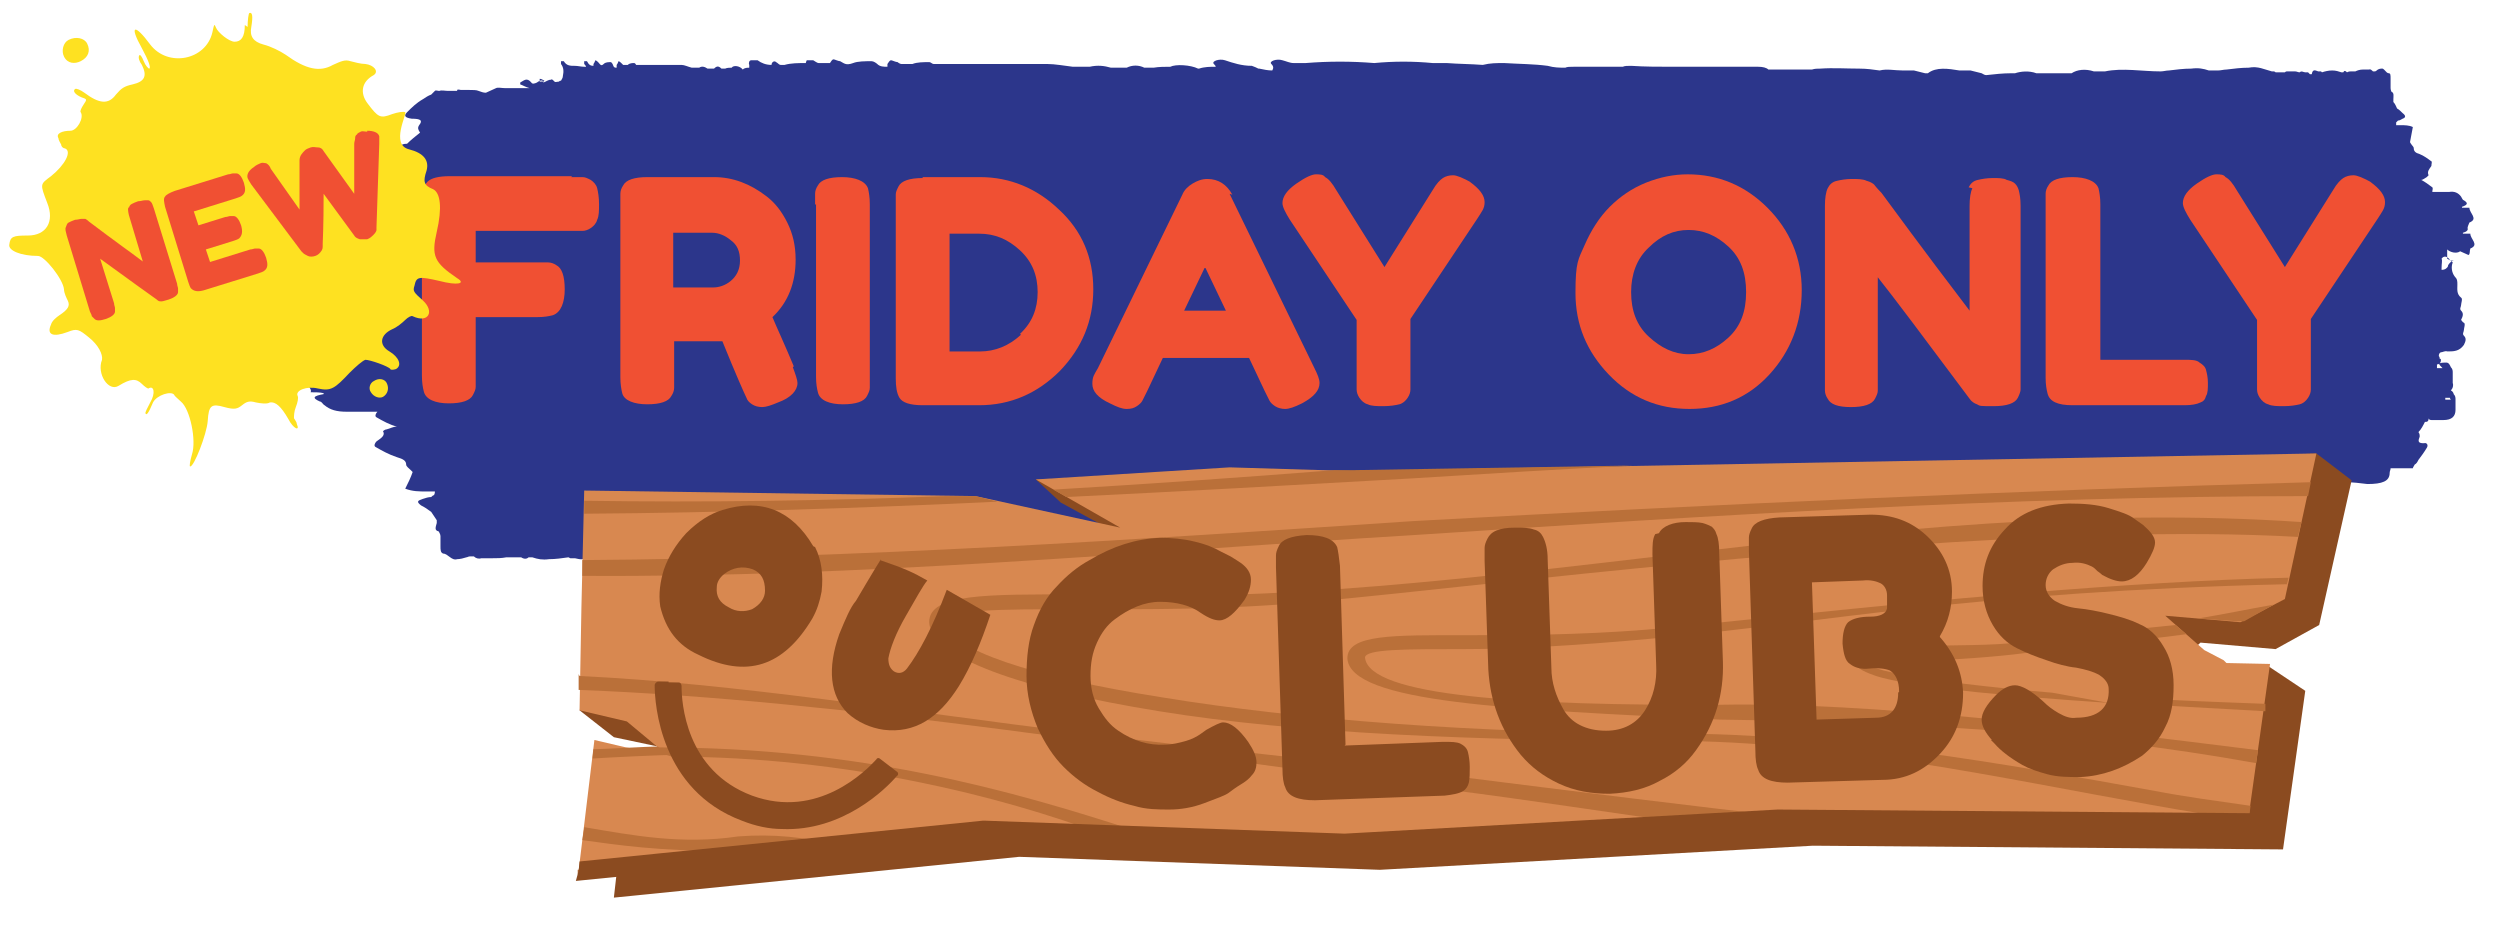 <?xml version="1.0" encoding="UTF-8"?>
<svg xmlns="http://www.w3.org/2000/svg" width="269.6" height="101.4" version="1.1" viewBox="0 0 269.6 101.4">
  <defs>
    <style>
      .cls-1 {
        isolation: isolate;
      }

      .cls-2 {
        fill: #d88850;
      }

      .cls-2, .cls-3 {
        fill-rule: evenodd;
      }

      .cls-4, .cls-3 {
        fill: #8b4b20;
      }

      .cls-5 {
        fill: #ba7039;
      }

      .cls-6 {
        fill: #f05033;
      }

      .cls-7 {
        fill: #fee121;
      }

      .cls-8 {
        fill: #2c368b;
      }
    </style>
  </defs>
  <!-- Generator: Adobe Illustrator 28.6.0, SVG Export Plug-In . SVG Version: 1.2.0 Build 709)  -->
  <g>
    <g id="a">
      <path class="cls-8" d="M266.2,27.5c.2-.1.1-.4.2-.7,1-.4,0-1,0-1.6-.3,0-.5,0-.8,0,0,0,0,0,0-.1.4-.1.6-.3.5-.5,0-.1.1-.4.2-.6,1-.4,0-1,0-1.6-.3,0-.5,0-.8,0,0,0,0,0,0-.1.6-.2.7-.4.2-.7-.1,0-.2-.2-.3-.4-.3-.4-.7-.6-1.3-.5-.4,0-.7,0-1.1,0-.2,0-.5,0-.7,0,0-.2.1-.4,0-.5-.4-.3-.8-.6-1.2-.8.2,0,.4-.2.6-.3,0,0,.2-.2.2-.2-.2-.4.1-.7.3-1,0-.2.1-.5,0-.5-.4-.3-.8-.6-1.3-.8-.4-.1-.6-.3-.6-.6,0-.2-.2-.3-.3-.5,0,0-.1-.1-.1-.2.1-.5.2-1.1.3-1.6-.4-.2-.9-.2-1.3-.2,0,0-.1,0-.2,0,0,0-.2,0-.3,0,0-.1,0-.2,0-.3,0,0,0,0,0,0,0,0,.1-.1.2-.2.2,0,.3-.1.5-.2.3-.1.4-.3,0-.6-.2-.2-.4-.4-.6-.5-.1-.2-.2-.5-.4-.7,0,0,0-.2,0-.3,0-.3.1-.7-.2-.8,0,0-.1-.2-.1-.4,0-.3,0-.6,0-1,0-.4,0-.6-.2-.6-.3,0-.5-.6-.8-.5-.2,0-.4.1-.5.2,0,0-.1.1-.2.1,0,0-.2,0-.2,0-.1-.1-.3-.3-.4-.2,0,0,0,0-.1,0-.2,0-.4,0-.6,0-.3,0-.6.1-.8.2,0,0-.2,0-.3,0,0,0-.1,0-.2,0-.1,0-.2,0-.4.1h0c-.2-.2-.3-.2-.4,0h-.2c-.3-.1-.6-.2-1-.2-.4,0-.8.1-1.1.2,0,0,0,0-.1-.1,0,0-.2,0-.3,0-.3-.1-.6-.3-.7.3h-.2c0,0-.1-.1-.2-.2,0,0-.2,0-.3,0-.2,0-.4-.2-.6,0-.2,0-.3-.1-.5-.1-.3,0-.6,0-.9,0,0,0-.1,0-.2.1h0c-.1,0-.3,0-.4,0-.2,0-.4,0-.6,0,0,0-.1-.1-.2-.1s-.2,0-.2,0c-.8-.2-1.5-.6-2.5-.4-.8,0-1.6.1-2.4.2-.3,0-.6.1-.9.1-.4,0-.7,0-1,0-.6-.2-1.1-.3-1.9-.2-.8,0-1.6.1-2.4.2-.3,0-.6.1-.9.1-2,0-4.1-.4-6,0h-.1c-.4,0-.8,0-1.1,0-.9-.3-1.8-.2-2.4.2-.2,0-.5,0-.7,0-.6,0-1.3,0-2,0-.4,0-.8,0-1.1,0-.8-.3-1.7-.2-2.3,0h-.4c-.9,0-1.8.1-2.7.2-.2,0-.3-.1-.5-.2-.4-.1-.8-.2-1.2-.3-.4,0-.8,0-1.2,0-1.2-.2-2.5-.4-3.4.3,0,0-.1,0-.2,0,0,0,0,0-.1,0-.4-.1-.8-.2-1.2-.3-.4,0-.8,0-1.2,0-.9,0-1.7-.2-2.5,0-.7-.1-1.4-.2-2.2-.2-1.4,0-2.8-.1-4.2,0-.3,0-.6,0-.9.1-.4,0-.8,0-1.2,0-1.2,0-2.3,0-3.5,0-.2-.2-.6-.3-1.1-.3-1.9,0-3.8,0-5.6,0-.2,0-.4,0-.6,0-1,0-2,0-3,0-1.5,0-3,0-4.5-.1-.4,0-.7,0-.9.1-.8,0-1.5,0-2.3,0-.2,0-.4,0-.7,0-.2,0-.4,0-.6,0-.1,0-.3,0-.4,0-.4,0-.9,0-1.3,0-.4,0-.7,0-.9.1-.6,0-1.2,0-1.9-.2-1.5-.2-3.1-.2-4.7-.3-.8,0-1.5,0-2.3.2-1.3-.1-2.6-.1-3.9-.2-.5,0-1,0-1.5,0-2.1-.2-4.2-.2-6.3,0-2.5-.2-4.9-.2-7.4,0-.3,0-.7,0-1.1,0h-.2c-.4,0-.8-.2-1.2-.3-.6-.2-1.5.1-1.2.4.3.3.2.5.1.7-.5,0-.9-.1-1.4-.2h0s0,0-.1,0c-.2-.1-.4-.2-.7-.3-1.1,0-2-.3-2.9-.6-.6-.2-1.5.1-1.2.4.1.1.2.2.2.3-.6,0-1.2,0-1.8.2,0,0,0,0-.1,0-.8-.4-2.4-.5-3-.2,0,0,0,0,0,0-.6,0-1.2,0-1.8.1-.2,0-.5,0-.7,0,0,0-.2,0-.3,0-.6-.3-1.3-.3-1.9,0-.6,0-1.1,0-1.7,0-.7-.2-1.4-.3-2.3-.1-.2,0-.4,0-.7,0-.4,0-.8,0-1.1,0-.9-.1-1.9-.3-2.8-.3-2,0-4,0-6,0h-.2c-.4,0-.7,0-1.1,0-.3,0-.6,0-.9,0-1.3,0-2.7,0-4,0-.2,0-.3-.2-.5-.2-.6,0-1.3,0-1.8.2-.4,0-.8,0-1.2,0-.1,0-.3-.1-.4-.2-.2,0-.6-.2-.7-.2-.2,0-.3.3-.4.4,0,0,0,.2,0,.3-.4,0-.8,0-1.1-.3-.1-.1-.4-.3-.6-.3-.7,0-1.5,0-2,.2-.8.3-1,0-1.4-.2-.2,0-.6-.2-.7-.2-.2,0-.3.3-.4.4h0c-.4,0-.8,0-1.2,0-.2,0-.4-.2-.6-.3,0,0-.5,0-.7,0,0,0-.1.2-.1.3-.8,0-1.6,0-2.3.2-.1,0-.3,0-.4,0h0c-.2,0-.3-.2-.5-.3-.2-.2-.5,0-.5.3-.6,0-1.1-.2-1.5-.5,0,0-.5,0-.7,0,0,0,0,0,0,0-.2,0-.3.3-.2.5,0,.1,0,.2,0,.3-.2,0-.5,0-.7.2,0,0,0,0,0,0-.3-.4-1-.5-1.2-.2,0,0,0,0,0,0-.2,0-.5,0-.7.1,0,0-.2,0-.3,0,0,0,0,0-.1,0-.3-.3-.5-.3-.8,0-.2,0-.4,0-.7,0-.3-.2-.6-.3-.9-.1,0,0-.2,0-.3,0-.2,0-.3,0-.5,0-.4-.1-.8-.3-1.1-.3-.8,0-1.6,0-2.5,0h0c-.2,0-.3,0-.4,0-.1,0-.2,0-.4,0-.5,0-1.1,0-1.6,0,0,0-.1-.2-.2-.2-.2,0-.5,0-.7.2-.2,0-.3,0-.5,0,0,0-.1-.1-.2-.2,0,0-.2-.2-.3-.2,0,0-.1.3-.2.4,0,0,0,.2,0,.3-.2,0-.3,0-.4-.3,0-.1-.2-.3-.2-.3-.3,0-.6,0-.8.2-.3.3-.4,0-.6-.2,0,0-.2-.2-.3-.2,0,0-.1.3-.2.4,0,0,0,.2,0,.2-.3,0-.5-.1-.7-.5,0,0-.2,0-.3,0,0,0,0,.3,0,.3,0,0,.2.2.2.3,0,0-.1,0-.2,0-.3,0-.7-.1-1-.1-.5,0-.9,0-1.2-.5,0,0-.2,0-.3,0,0,0,0,.3,0,.3.3.4.3.8.2,1.3,0,.2-.1.3-.2.5,0,0-.2,0-.2.1-.2,0-.4.1-.5,0,0,0,0,0,0,0,0,0,0,0-.1-.1h0c-.1-.1-.2-.2-.3-.1-.3,0-.5.2-.8.3h0c0-.3-.3-.3-.7,0-.2.1-.5.2-.6,0-.5-.6-.8-.2-1.2,0,0,0,0,.1,0,.2.3.1.6.3,1,.4,0,0,0,0,0,0-.3,0-.7,0-1.1,0-.5,0-1,0-1.6,0-.3,0-.7-.1-.9,0-.4.2-.7.3-1.1.5-.3,0-.5-.1-.8-.2-.2-.1-.6-.1-1-.1h-.3c-.2,0-.4,0-.6,0-.1,0-.3-.1-.4,0,0,0,0,0,0,.1-.3,0-.7,0-1,0-.3,0-.7-.1-.9,0,0,0,0,0-.1,0h0c-.1,0-.3-.1-.4,0-.1.1-.3.3-.4.4-.3.1-.6.3-.9.5-.7.4-1.2.9-1.7,1.4-.4.4-.2.6.5.7,1,0,1.2.2.8.7-.2.3-.1.5.1.8-.5.4-1,.8-1.4,1.2h0c-.4,0-.7.1-.8.4,0-.1-.2-.2-.6-.2-.8,0-1.7-.1-2.5-.2-1.6,0-2.4.3-2.5,1.2,0,.2-.2.4-.2.6,0,.2,0,.5,0,.7,0,.2.1.5.3.7.1.1.3.3.4.5-.3.2-.5.5-.5.9,0,.2-.2.4-.2.5,0,.2,0,.5,0,.7,0,.2.1.5.3.7.2.2.4.5.8.6.3,0,.9,0,1.4-.1-.3-.3-.4-.4-.6-.6h1.2c0,.2,0,.3,0,.5-.6,0-.9.3-.9.7,0,0-.2,0-.3,0,.1,0,.2,0,.3,0,0,.1,0,.2.2.4,0,.1-.1.4-.3.5-.4.1-.9.2-1.3.1-1.4-.1-2.5,0-3.3.7-.5.4-.7.8-.2,1.2.3.3.1.5,0,.7-.2.3-.4.7-.1.9.2.1.4.3.5.4,0,0,0,0-.1.1-.5.4-.7.8-.2,1.2.3.3.1.5,0,.7-.2.3-.4.7-.1.9.9.5.7,1,.5,1.6-.1.4,0,.7.5,1.1.5.5.7,1.1.2,1.7.3.3.7.4,1.1.5,0,.2.8,0,.8.2,0,.2-.7.6-.7.9-.6-.4-1.9-.6-2.5-.4-.3.1-.3.5-.5.8-1.9.4,0,1.2-.3,1.8.5,0,1,0,1.4.1,0,0,0,0,0,.1-.8.1-1.1.3-.9.5-.2.2-.2.5-.4.7-1.9.4,0,1.2-.3,1.8.5,0,1,0,1.4.1,0,0,0,0,0,.1-1.1.2-1.3.4-.4.8.2,0,.3.3.5.4.6.5,1.3.7,2.4.7.7,0,1.3,0,2,0s.9,0,1.3,0c-.2.2-.3.5-.1.6.7.4,1.4.8,2.2,1-.4,0-.7.2-1.1.3-.2,0-.4.2-.4.2.3.5-.3.8-.7,1.1-.2.2-.3.5-.1.6.7.4,1.4.8,2.3,1.1.7.2,1,.4,1,.8,0,.2.3.4.5.6,0,0,.2.2.2.2-.2.6-.5,1.2-.8,1.8.8.3,1.5.3,2.3.3h.4c.2,0,.3,0,.5,0,0,.1,0,.2-.1.4,0,0,0,0,0,0-.1,0-.2.1-.3.2-.3,0-.6.1-.9.2-.6.2-.7.3-.2.7.4.2.7.4,1.1.7.2.3.4.6.6.9,0,0,0,.2,0,.3-.1.4-.3.8.2.9,0,0,.2.3.2.5,0,.4,0,.8,0,1.1,0,.4,0,.7.3.8.5,0,.9.8,1.5.6.3,0,.7-.1,1-.2.1,0,.2-.1.4-.1.1,0,.3,0,.4,0,.2.2.5.3.8.2,0,0,.1,0,.2,0,.3,0,.7,0,1,0,.5,0,1,0,1.5-.1.2,0,.3,0,.5,0,.1,0,.2,0,.4,0,.2,0,.5,0,.7,0h0c.3.2.6.2.8,0,.1,0,.3,0,.4,0,.6.2,1.1.3,1.8.2.7,0,1.4-.1,2.1-.2,0,0,.2.1.2.1.2,0,.3,0,.5,0,.5.1,1,.3,1.4-.3.1,0,.2,0,.3,0,.1,0,.2.2.3.2.2,0,.3,0,.5,0,.4,0,.7.2,1,0,.3.1.6.2.9.2.6,0,1.1.1,1.7,0,.1,0,.2,0,.3-.1.2,0,.3,0,.5,0,.5,0,.9,0,1.4,0,0,.2.2.3.4.3.8,0,1.5,0,2.3,0,0,0,.1,0,.2,0,.4,0,.8,0,1.2,0,.6,0,1.2,0,1.8.1.2,0,.3,0,.4-.1.3,0,.6,0,.9,0,0,0,.2,0,.3,0,0,0,.2,0,.2,0,0,0,.1,0,.2,0,.2,0,.3,0,.5,0,.2,0,.3,0,.4-.1.2,0,.5,0,.8.2.6.2,1.3.2,1.9.3.3,0,.6,0,.9-.2.5.1,1.1.1,1.6.2.2,0,.4,0,.6,0,.9.2,1.7.2,2.6,0,1,.2,2,.2,3,0,.1,0,.3,0,.4,0h0c.2,0,.3.2.5.3.2.2.6-.1.5-.4,0-.2,0-.4,0-.6,0,0,.1,0,.2,0,.1,0,.2,0,.4.1h0s0,0,0,0c0,.1.2.2.3.3.4,0,.8.3,1.2.6.2.2.6-.1.5-.4,0-.1,0-.2,0-.3.2,0,.4,0,.6-.1h.2s0,0,0,0c.3.4,1,.5,1.2.2,0,0,0,0,0,0,.2,0,.5,0,.7-.1,0,0,.2,0,.3,0,0,0,0,0,.1,0,.3.3.5.3.8,0,.2,0,.4,0,.7,0,.3.2.6.3.9.1,0,0,.2,0,.3,0,.2,0,.3,0,.5,0,.4.1.8.3,1.1.3.8,0,1.6,0,2.5,0h0c.2,0,.3,0,.4,0,.1,0,.2,0,.4,0,.5,0,1.1,0,1.6,0,0,0,.1.2.2.2.2,0,.5,0,.7-.2.2,0,.3,0,.5,0,0,0,.1.1.2.2,0,0,.2.2.3.2,0,0,.1-.3.2-.4,0,0,0-.2,0-.3.2,0,.3,0,.4.3,0,.1.2.3.2.3.3,0,.6,0,.8-.2.3-.3.4,0,.6.2,0,0,.2.2.3.2,0,0,.1-.3.2-.4,0,0,0-.2,0-.2.3,0,.5.1.7.5,0,0,.2,0,.3,0,0,0,0-.3,0-.3,0,0-.2-.2-.2-.3,0,0,.1,0,.2,0,.3,0,.7.1,1,.1.5,0,.9,0,1.2.5,0,0,.2,0,.3,0,0,0,0-.3,0-.3-.1-.1-.2-.2-.2-.4,1.5,0,2.9,0,4.4.1.4,0,.7,0,.9-.1.8,0,1.5,0,2.3,0,.2,0,.4,0,.7,0,.2,0,.4,0,.6,0,.2,0,.3,0,.4,0,.4,0,.9,0,1.3,0,.4,0,.7,0,.9-.1.6,0,1.2,0,1.8.2,1.5.2,3.1.2,4.7.3.8,0,1.5,0,2.3-.2,1.3.1,2.6.1,3.9.2.5,0,1,0,1.5,0,2.1.2,4.2.2,6.3,0,2.5.2,4.9.2,7.4,0,.3,0,.7,0,1.1,0h.2c.4,0,.8.2,1.2.3.6.2,1.5-.1,1.2-.4-.3-.3-.2-.5-.1-.7.5,0,.9.1,1.4.2h0s0,0,.1,0c.2.1.4.2.7.3,1.1,0,2,.3,2.9.6.6.2,1.5-.1,1.2-.4-.1-.1-.2-.2-.2-.3.6,0,1.2,0,1.8-.2,0,0,0,0,.1,0,.8.4,2.4.5,3,.2,0,0,0,0,0,0,.6,0,1.2,0,1.8-.1.2,0,.5,0,.7,0,.1,0,.2,0,.3,0,.6.3,1.3.3,1.9,0,.6,0,1.1,0,1.7,0,.7.2,1.4.3,2.3.1.2,0,.4,0,.6,0,.4,0,.8,0,1.1,0,.9.1,1.9.3,2.8.3,2,0,4,0,6,0h.2c.4,0,.7,0,1.1,0,.3,0,.6,0,.9,0,1.3,0,2.7,0,4,0,.1,0,.4.2.5.2.6,0,1.3,0,1.8-.2.4,0,.8,0,1.2,0,.1,0,.3.1.4.2.2,0,.6.2.7.2.2,0,.3-.3.4-.4,0,0,0-.2,0-.3.4,0,.8,0,1.1.3.1.1.4.3.6.3.7,0,1.5,0,2-.2.8-.3,1,0,1.4.2.2,0,.6.2.7.2.2,0,.3-.3.4-.4,0,0,0-.2,0-.2.7,0,1.3.1,1.8.5,0,0,.5,0,.7,0,.1,0,.2-.3,0-.3-.2,0-.4-.2-.5-.3.1,0,.3,0,.4,0,.8,0,1.6.1,2.4.1,1.1,0,2.3,0,3.1.5,0,0,.5,0,.7,0,.1,0,.2-.3,0-.3-.9-.4-.9-.8-.5-1.3.1-.2.3-.3.5-.5.2,0,.4,0,.6-.1.4,0,1-.1,1.3,0,0,0,.2,0,.2,0,.1,0,.2,0,.3.1,0,0,0,0,0,0,.3,0,.5.1.8.1.6,0,1.2-.2,1.8-.3h0c.2.3.6.3,1.7,0,.4,0,1.2-.2,1.4,0,1.1.6,2.1.2,3,0v-.2c-.7-.1-1.5-.3-2.2-.4,0,0,0,0,0-.2.5-.2,1.1-.3,1.6-.5.3-.1.6-.2.8-.4,0,0-.3-.3-.6-.4-.4-.2-.8-.3-1.2-.4.1-.1.2-.2.3-.3,0,0,.1,0,.2-.2,0,.2.4.3.8.3.5,0,.8,0,1-.2.2.2.3.3.4.3.6.2,1.3.5,1.9.5,1,0,2,.3,2.8.2,1.2,0,2.2,0,3.2.3,0,0,.1,0,.2,0,1.1.2,2.3.2,3.3.6.4.2,1.2,0,1.9.1.5,0,1,0,1.6,0,.3,0,.7.1.9,0,.4-.2.7-.3,1.1-.5.3,0,.5.1.8.2.4.2,1.2,0,1.9.1.5,0,1,0,1.6,0,.3,0,.7.1.9,0,.6-.3,1.3-.6,1.8-.9.6-.4,1.2-.9,1.7-1.4.4-.4.2-.7-.5-.7-1,0-1.2-.2-.8-.7.2-.2.2-.4,0-.5.1,0,.3,0,.4-.2.2-.3.2,0,.3.1,0,0,.1.2.2.1,0,0,0-.2,0-.4,0,0,0-.1,0-.2.1,0,.3,0,.4.4,0,0,.1,0,.1,0,0,0,0-.3,0-.3,0,0,0-.2-.1-.2,0,0,0,0,.1,0,.2,0,.4,0,.5,0s.5,0,.7.4c0,0,.1,0,.1,0,0,0,0-.3,0-.3-.2-.3-.2-.7-.2-1.1h0c.8,0,1.6.1,2.4.2,1.6,0,2.4-.3,2.4-1.2,0-.2.1-.3.1-.5.1,0,.3,0,.4,0,0,0,.1,0,.2,0,.1,0,.2,0,.4,0,0,0,.2,0,.2,0,0,0,0,0,0,0,.2,0,.4,0,.5,0,.2,0,.4,0,.5,0,0,0,0,0,0,0h0c0,0,.2,0,.2,0,0-.1.1-.2.2-.4.2-.1.3-.3.4-.5.3-.4.6-.8.9-1.3.2-.3,0-.6-.3-.5-.5,0-.7-.1-.5-.6.1-.2,0-.5-.1-.6.3-.3.5-.7.7-1.1h0c.2,0,.4,0,.4-.4,0,.1.1.2.3.2.4,0,.9,0,1.3,0,.9,0,1.3-.4,1.3-1.1,0-.2,0-.3,0-.5,0-.2,0-.4,0-.6,0-.2,0-.4-.2-.6,0-.1-.1-.3-.3-.4.2-.2.3-.5.2-.8,0-.2,0-.3,0-.5,0-.2,0-.4,0-.6,0-.2,0-.4-.2-.6-.1-.2-.2-.5-.5-.5-.2,0-.5,0-.8.1.1.2.2.3.4.5-.2,0-.4,0-.6,0,0-.1,0-.3,0-.4.3,0,.5-.3.4-.6,0,0,0,0,.1,0,0,0-.1,0-.2,0,0,0,0-.2-.1-.3,0-.1,0-.3.2-.4.2,0,.5-.2.7-.1.7,0,1.3,0,1.8-.7.2-.4.3-.7,0-1-.2-.2,0-.4,0-.6,0-.2.2-.7,0-.8-.1,0-.2-.2-.3-.3,0,0,0,0,0,0,.2-.4.3-.7,0-1-.2-.2,0-.4,0-.6,0-.2.2-.7,0-.8-.5-.4-.4-.9-.4-1.4,0-.4,0-.6-.3-.9-.3-.4-.4-1-.2-1.5-.2-.2-.4-.3-.6-.4,0-.1,0-.2,0-.4,0-.2,0-.3,0-.6.3.3,1,.5,1.4.2h0ZM39.7,17.8c-.1,0-.2,0-.4,0-.2,0-.3,0-.5,0,0,0-.2-.2-.2-.2h1.2c0,0,0,.2,0,.3h0ZM58.2,8.8s0,0,0,0c0-.1,0-.2,0-.3.2,0,.3.1.5.2,0,.1-.2.1-.4.1h0ZM217.7,58.1c0,0,.4-.1,1-.2,0,0,.1,0,.1,0,0,.1,0,.2,0,.3-.4,0-.8-.1-1.2-.2h0ZM228.4,56c-.8-.1-1.6-.3-2.7-.5,0,0,0,0,0,0,0-.1,0-.3,0-.4,0,0,.1,0,.2,0,.4,0,.7,0,1.1,0,.2.2.4.3.8.4.3.2.5.4.8.6,0,0-.2.1-.2.2h0ZM250.1,53.5s0,0,0,0c0,0,0,0,0,0,0,0,0,0,0,0,0,0,0,0,0,0h0ZM263.7,42.9h.5c0,0,0,.1.1.2-.2,0-.4,0-.6,0,0,0,0-.2,0-.2h0ZM264,28.7c-.1.2-.3.4-.7.4,0,0,0-.1,0-.2,0-.5.1-.8,0-1,.2-.3.5-.3.8,0,0,0,.1.2.2.2.1,0,.2,0,.4,0-.3,0-.5.2-.7.5h0Z"/>
      <g class="cls-1">
        <g class="cls-1">
          <path class="cls-6" d="M61.6,19.1c.5,0,.9,0,1.2,0,.3,0,.5.1.9.3.3.2.6.5.7.9.1.4.2,1,.2,1.7s0,1.3-.2,1.7c-.1.4-.4.7-.7.9-.3.2-.6.3-.9.3s-.7,0-1.2,0h-10.3v3.4h6.6c.5,0,.9,0,1.2,0,.3,0,.6.1.9.3.6.3.9,1.2.9,2.6s-.4,2.5-1.3,2.8c-.4.1-.9.2-1.7.2h-6.6v6.3c0,.5,0,.9,0,1.2s-.1.5-.3.9c-.3.6-1.2.9-2.6.9s-2.5-.4-2.7-1.3c-.1-.4-.2-.9-.2-1.7v-18.6c0-1.1.2-1.9.6-2.3.4-.4,1.2-.6,2.4-.6h13.2Z"/>
          <path class="cls-6" d="M85.5,39.6c.3.8.5,1.4.5,1.7,0,.8-.7,1.6-2.1,2.1-.7.3-1.3.5-1.7.5s-.8-.1-1.1-.3-.5-.4-.6-.7c-.2-.4-1.1-2.4-2.6-6.1h-1c0,0-4.2,0-4.2,0v3.8c0,.5,0,.9,0,1.2,0,.3-.1.6-.3.9-.3.6-1.2.9-2.6.9s-2.5-.4-2.7-1.2c-.1-.4-.2-1-.2-1.7v-18.6c0-.5,0-.9,0-1.2s.1-.6.3-.9c.3-.6,1.2-.9,2.6-.9h7.2c2,0,3.9.7,5.7,2.1.9.7,1.6,1.6,2.2,2.8.6,1.2.9,2.5.9,4,0,2.5-.8,4.6-2.5,6.2.5,1.2,1.3,2.9,2.3,5.3ZM72.6,31h4.3c.6,0,1.3-.2,1.9-.7.6-.5,1-1.2,1-2.2s-.3-1.7-1-2.2c-.6-.5-1.3-.8-2-.8h-4.2v5.9Z"/>
          <path class="cls-6" d="M87.9,22.1c0-.5,0-.9,0-1.2s.1-.6.3-.9c.3-.6,1.2-.9,2.6-.9s2.5.4,2.8,1.2c.1.4.2,1,.2,1.7v18.6c0,.5,0,.9,0,1.2s-.1.5-.3.9c-.3.6-1.2.9-2.6.9s-2.5-.4-2.7-1.3c-.1-.4-.2-.9-.2-1.7v-18.6Z"/>
        </g>
        <g class="cls-1">
          <path class="cls-6" d="M99.5,19.1h6.2c3.2,0,6.1,1.2,8.5,3.5,2.5,2.3,3.7,5.2,3.7,8.6s-1.2,6.3-3.6,8.8c-2.4,2.4-5.3,3.7-8.7,3.7h-6.1c-1.4,0-2.2-.3-2.5-.8-.3-.5-.4-1.2-.4-2.1v-18.6c0-.5,0-.9,0-1.2s.1-.5.3-.9c.3-.6,1.2-.9,2.6-.9ZM110,36c1.3-1.2,1.9-2.7,1.9-4.5s-.6-3.3-1.9-4.5c-1.3-1.2-2.7-1.8-4.4-1.8h-3.2v12.7h3.3c1.6,0,3.1-.6,4.4-1.8Z"/>
        </g>
        <g class="cls-1">
          <path class="cls-6" d="M132.6,20.9l9.1,18.7c.4.8.6,1.3.6,1.7,0,.8-.6,1.5-1.9,2.2-.8.4-1.4.6-1.8.6s-.8-.1-1.1-.3-.5-.4-.6-.6c-.1-.2-.3-.6-.5-1l-1.7-3.6h-9.3l-1.7,3.6c-.2.4-.4.8-.5,1-.1.2-.3.4-.6.6-.3.2-.6.3-1.1.3s-1-.2-1.8-.6c-1.3-.6-1.9-1.3-1.9-2.1s.2-1,.6-1.7l9.1-18.7c.2-.5.6-.9,1.1-1.2.5-.3,1-.5,1.6-.5,1.2,0,2.1.6,2.7,1.7ZM129.9,28.9l-2.2,4.6h4.5l-2.2-4.6Z"/>
        </g>
        <g class="cls-1">
          <path class="cls-6" d="M158.5,19.6c1.1.8,1.6,1.5,1.6,2.2s-.3,1-.8,1.8l-7.2,10.8v6.4c0,.5,0,.9,0,1.2,0,.3-.1.6-.3.9-.2.3-.5.6-.9.7-.4.1-1,.2-1.7.2s-1.3,0-1.7-.2c-.4-.1-.7-.4-.9-.7s-.3-.6-.3-.9,0-.7,0-1.2v-6.3l-7.2-10.8c-.5-.8-.8-1.4-.8-1.8,0-.7.5-1.4,1.5-2.1s1.7-1,2.1-1,.8,0,1,.3c.4.2.8.7,1.2,1.4l5.2,8.3,5.2-8.3c.4-.7.8-1.1,1.1-1.3.3-.2.7-.3,1.1-.3s1.1.3,2,.8Z"/>
          <path class="cls-6" d="M182,18.8c3.3,0,6.2,1.2,8.6,3.6,2.4,2.4,3.7,5.4,3.7,8.9s-1.2,6.6-3.5,9.1-5.2,3.7-8.6,3.7-6.3-1.2-8.7-3.7c-2.4-2.5-3.6-5.4-3.6-8.8s.3-3.6,1-5.2c.7-1.6,1.6-3,2.7-4.1,1.1-1.1,2.4-2,3.9-2.6,1.5-.6,3-.9,4.5-.9ZM175.9,31.5c0,2,.6,3.6,1.9,4.8s2.7,1.9,4.3,1.9,3-.6,4.3-1.8c1.3-1.2,1.9-2.8,1.9-4.9s-.6-3.7-1.9-4.9c-1.3-1.2-2.7-1.8-4.3-1.8s-3,.6-4.3,1.9c-1.3,1.2-1.9,2.9-1.9,4.8Z"/>
          <path class="cls-6" d="M212.3,20.2c.2-.4.5-.7,1-.8.4-.1,1-.2,1.6-.2s1.2,0,1.5.2c.4.1.7.2.9.4.2.2.3.4.4.7.1.4.2.9.2,1.7v18.6c0,.5,0,.9,0,1.2,0,.2-.1.5-.3.9-.3.6-1.2.9-2.6.9s-1.5,0-1.8-.2c-.3-.1-.6-.3-.8-.6-5-6.7-8.3-11.1-9.9-13.1v11c0,.5,0,.9,0,1.2s-.1.5-.3.9c-.3.6-1.2.9-2.6.9s-2.2-.3-2.5-.9c-.2-.3-.3-.6-.3-.9,0-.3,0-.7,0-1.2v-18.7c0-.8.1-1.5.3-1.9.2-.4.5-.7,1-.8.4-.1,1-.2,1.6-.2s1.2,0,1.6.2c.4.1.7.3.8.4,0,0,.3.4.8.9,4.7,6.4,7.9,10.6,9.5,12.7v-11.3c0-.8.1-1.5.3-1.9Z"/>
        </g>
        <g class="cls-1">
          <path class="cls-6" d="M226.5,38.8h9.1c.7,0,1.3,0,1.6.3.3.2.6.4.7.8.1.4.2.8.2,1.4s0,1.1-.2,1.4c-.1.4-.3.6-.6.7-.4.2-1,.3-1.7.3h-12.1c-1.6,0-2.5-.4-2.7-1.3-.1-.4-.2-.9-.2-1.7v-18.6c0-.5,0-.9,0-1.2,0-.3.1-.6.3-.9.3-.6,1.2-.9,2.6-.9s2.5.4,2.8,1.2c.1.4.2,1,.2,1.7v16.6Z"/>
        </g>
        <g class="cls-1">
          <path class="cls-6" d="M255.6,19.6c1.1.8,1.6,1.5,1.6,2.2s-.3,1-.8,1.8l-7.2,10.8v6.4c0,.5,0,.9,0,1.2,0,.3-.1.6-.3.9s-.5.6-.9.7c-.4.1-1,.2-1.7.2s-1.3,0-1.7-.2c-.4-.1-.7-.4-.9-.7-.2-.3-.3-.6-.3-.9,0-.3,0-.7,0-1.2v-6.3l-7.2-10.8c-.5-.8-.8-1.4-.8-1.8,0-.7.5-1.4,1.5-2.1s1.7-1,2.1-1,.8,0,1,.3c.4.2.8.7,1.2,1.4l5.2,8.3,5.2-8.3c.4-.7.8-1.1,1.1-1.3.3-.2.7-.3,1.1-.3s1.1.3,2,.8Z"/>
        </g>
      </g>
      <polygon class="cls-3" points="66.7 55.8 108.9 56.3 124.5 59.7 114.4 54.2 111.7 51.7 136.4 53.3 149.6 53.6 249.8 48.9 253.6 51.8 250.1 67.4 245.4 70 237.3 69.3 232.1 74.1 221.9 76.9 231.4 78.6 244.4 71.7 248.6 74.5 246.2 91.6 195.5 91.2 148.8 93.8 109.9 92.4 66.2 96.8 67.8 82.7 71.2 84.1 74.9 85.9 82.4 86.3 75.6 84.2 71.4 80.6 66.2 79.5 62.5 76.6 66.4 68.4 66.7 55.8"/>
      <polygon class="cls-2" points="63 52.9 105.2 53.5 120.8 56.9 111.7 51.7 132.6 50.4 145.9 50.8 249.8 48.9 246.4 64.6 241.6 67.1 233.5 66.4 237.7 70.1 239.8 71.2 240.1 71.5 244.8 71.6 242.4 88.7 191.8 88.3 145 90.9 106.1 89.5 62.4 93.9 64.1 79.8 67.5 80.6 71.8 81.3 67.6 77.8 62.5 76.6 62.7 65.5 63 52.9"/>
      <path class="cls-5" d="M113.6,52.8c10.1-.6,20.2-1.3,30.3-2.1h2s30.3-.5,30.3-.5c-8,.4-16.1.9-24.1,1.4-12.4.7-24.7,1.4-37.1,2,0,0-1.4-.8-1.4-.8ZM63,54c13.1.2,26,0,39-.5h3.2s2.4.6,2.4.6c-14.9.7-29.8,1.2-44.6,1.3v-1.3s0,0,0,0Z"/>
      <path class="cls-5" d="M62.8,60.4c29.8-.2,59.6-2.2,89.5-4.2,32.4-1.8,64.9-3.3,96.9-4.2l-.3,1.5c-32.1,0-64.3,2.1-96.4,4.2-29.8,1.8-59.7,4.6-89.7,4.4v-1.8s0,0,0,0Z"/>
      <path class="cls-5" d="M229.1,75.2c4.6.3,9.7.5,15.2.7v.8c-5.4-.3-11.1-.6-16.6-1l1.4-.6h0ZM235.7,68.4c-5,.7-14.1,1.5-17.1,2-3.8.5-7.8.7-10.9.9-3.1.2-10,0-2.3,1.5,3.3.6,8.8,1.3,15.9,1.9l6.1,1.1c-10.3-.7-19.7-1.5-24.4-2.7-1.6-.4-5.1-1.8-1.6-2.8,1.3-.4,3.5-.5,6.2-.6,3.1-.2,7,0,10.8-.5,4.5-.6,11.2-1.3,16.2-1.8l1.2,1h0ZM241.9,67h-.6c0,0-4.3-.3-4.3-.3,2.5-.4,5.4-1,8.2-1.5l-3.2,1.8h0Z"/>
      <path class="cls-5" d="M247.8,57.9c-24.8-1.4-61.4,2.3-86.9,5-7.4.8-14,1.5-19.3,2-9.7.9-18.6.8-25.4.8-8.7,0-14.1,0-14.2,1.4.2,2.9,9.3,5.9,23.3,8.1,14.6,2.4,34.2,3.9,54.7,3.9,18.1,0,36.4,3.3,52.4,6.2,3.1.6,6.8,1.1,10.3,1.6l-.2,1.6c-3.6-.5-7.2-1.1-10.5-1.7-15.8-2.8-34.1-6.9-51.9-6.9-20.5,0-40.4-.8-55.1-3.2-14.9-2.4-24.6-5.8-24.8-9.6h0c0-3.1,6.2-3,16-3,43.1,1.8,86.3-10.9,132-7.8l-.4,1.6h0Z"/>
      <path class="cls-5" d="M246.7,63c-34.4.8-49.3,4.1-68.9,5.9-7.6.7-14.5,1.1-19.8,1.1-6.6,0-10.7,0-10.8.9.4,4.2,16.9,5.2,38.3,5.1,16.3-.3,38,2.4,58,4.9l-.2,1.4c-19.4-3.5-37.9-4.4-57.9-4.7-22.6-1.1-39.8-1.8-40.1-6.6h0c0-2.6,4.9-2.5,12.7-2.5,5.3,0,12.1,0,19.6-.6,4.2-.4,9.3-.9,14.9-1.5,15.2-1.6,36.9-3.7,54.3-4.1l-.2.8h0Z"/>
      <path class="cls-5" d="M62.5,72.9c16.8.8,35.1,3.8,53.7,6.1,13.4,1.7,27,3,40.6,4.7,12.7,1.6,25.4,3.2,37.8,4.6h-2.8s-9.9.5-9.9.5c-8.4-1.2-16.9-2.5-25.4-3.6-32.3-4.1-65.2-9.7-94.1-10.8v-1.7s0,0,0,0Z"/>
      <path class="cls-5" d="M71,80.6c21.9,0,38.2,4.7,51.2,8.9.7.2,1.4.4,2.1.7l-5.3-.2c-10.9-4.1-27.8-8.4-46.5-8.4l-.7-.2-.8-.7h0ZM64,80.8c.7,0,6.1-.3,6.9-.3l1.3.6.7.3c-1.4,0-7.6.3-9,.4,0,0,.1-1.1.1-1.1Z"/>
      <path class="cls-5" d="M63,89.2c5.3.9,10.5,1.9,16.6,1,3.8-.3,7.3.1,10.5.9l-7,.7c-1.2,0-2.5-.1-3.9,0-8.4,0-12.7-.7-16.4-1.2l.2-1.3h0Z"/>
      <path class="cls-5" d="M68.4,93.3c-1.3.6-2.8,1-4.3,1-.6,0-1.2,0-1.8,0v-.5c.1,0,6.1-.6,6.1-.6h0Z"/>
      <polygon class="cls-4" points="243.1 89.8 191.9 89.4 145.1 92 145.1 92 145 92 106.2 90.6 62.1 95 62.4 93.9 62.5 92.9 106 88.5 106.1 88.5 106.2 88.5 145 89.9 191.7 87.3 191.8 87.3 243.2 87.7 243.1 89.8"/>
      <g class="cls-1">
        <g class="cls-1">
          <path class="cls-4" d="M129.4,79.2l.7-.5c.9-.5,1.5-.8,1.8-.8.8,0,1.7.7,2.7,2.1.6.9.9,1.6.9,2.2,0,.5-.1,1-.5,1.4-.3.4-.7.7-1.2,1-.5.3-.9.6-1.3.9s-1.3.6-2.6,1.1c-1.3.5-2.6.7-3.8.7-1.2,0-2.5,0-3.8-.4-1.3-.3-2.6-.8-3.9-1.5-1.4-.7-2.6-1.6-3.7-2.7-1.1-1.1-2-2.5-2.8-4.2-.7-1.7-1.2-3.6-1.2-5.6,0-2,.2-3.9.8-5.5.6-1.7,1.4-3.1,2.5-4.2,1-1.1,2.2-2.1,3.5-2.8,2.5-1.5,5-2.3,7.6-2.4,1.2,0,2.5.1,3.7.4,1.3.3,2.2.7,2.9,1.1l1,.5c.5.3.8.5,1.1.7.7.5,1.1,1.1,1.1,1.8,0,.7-.2,1.4-.7,2.2-1,1.4-1.9,2.2-2.7,2.2-.5,0-1.1-.2-2-.8-1.1-.8-2.6-1.2-4.4-1.2-1.7,0-3.3.7-4.9,1.9-.8.6-1.4,1.4-1.9,2.5-.5,1.1-.7,2.2-.7,3.6,0,1.3.3,2.5.9,3.5.6,1,1.2,1.8,2.1,2.4,1.6,1.1,3.3,1.6,5,1.5.8,0,1.6-.2,2.3-.4.7-.2,1.2-.5,1.5-.7Z"/>
          <path class="cls-4" d="M145,80.4l10.6-.4c.9,0,1.5,0,1.9.2.4.2.7.5.8.9.1.4.2,1,.2,1.6,0,.7,0,1.2-.1,1.7-.1.4-.3.7-.6.9-.5.3-1.2.4-2,.5l-14,.5c-1.8,0-2.9-.4-3.2-1.4-.2-.4-.3-1.1-.3-2l-.7-21.7c0-.6,0-1,0-1.3,0-.3.1-.6.3-1,.3-.7,1.3-1.1,3-1.2,1.8,0,2.9.4,3.3,1.3.1.4.2,1.1.3,2l.6,19.3Z"/>
          <path class="cls-4" d="M178.9,57.5c.2-.4.6-.7,1.1-.9.5-.2,1.1-.3,1.8-.3.7,0,1.3,0,1.8.1.4.1.8.3,1,.4.2.2.4.4.5.8.2.4.3,1.1.3,2l.4,11.8c.1,3.4-.8,6.6-2.9,9.5-1,1.4-2.3,2.5-3.9,3.3-1.6.9-3.4,1.3-5.4,1.4-2,0-3.8-.3-5.5-1.1-1.7-.8-3-1.8-4.1-3.1-2.2-2.7-3.3-5.8-3.5-9.2l-.4-11.7c0-.6,0-1.1,0-1.4,0-.3.1-.6.3-1,.2-.4.5-.7,1-.9.5-.2,1.1-.3,2-.3.8,0,1.5,0,2,.2.5.1.8.4,1,.8.3.6.5,1.4.5,2.4l.4,11.7c0,1.6.5,3.1,1.3,4.5.4.7,1,1.3,1.8,1.7.8.4,1.7.6,2.8.6,1.9,0,3.3-.8,4.2-2.2.9-1.4,1.3-3.1,1.2-4.9l-.4-11.9c0-1,0-1.7.3-2.2Z"/>
          <path class="cls-4" d="M209.2,68.7c1.6,1.8,2.4,3.8,2.5,6,0,2.6-.8,4.8-2.5,6.6-1.7,1.8-3.7,2.8-6.2,2.8l-10.2.3c-1.8,0-2.9-.4-3.2-1.4-.2-.4-.3-1.1-.3-2l-.7-21.6c0-.6,0-1.1,0-1.4,0-.3.1-.6.3-1,.3-.7,1.3-1.1,3-1.2l9.8-.3c2.4,0,4.4.7,6.1,2.3,1.7,1.6,2.7,3.6,2.7,6,0,1.7-.4,3.3-1.3,4.8ZM204.8,74.6c0-.6-.1-1.1-.3-1.5-.2-.4-.4-.6-.7-.8-.5-.2-1.3-.3-2.2-.2s-1.6-.1-2.1-.5c-.5-.3-.7-1.1-.8-2.2,0-1.1.2-1.9.6-2.3.5-.4,1.3-.6,2.4-.6,1,0,1.7-.3,1.8-.9,0-.3,0-.8,0-1.4,0-.6-.3-1.1-.7-1.3-.4-.2-1.1-.4-1.9-.3l-5.5.2.5,14.8,6.4-.2c1.6,0,2.4-1,2.4-2.7Z"/>
          <path class="cls-4" d="M214.8,79.8c-.7-.8-1.1-1.5-1.1-2.2,0-.7.5-1.6,1.6-2.7.6-.6,1.3-1,2-1,.7,0,1.8.6,3.1,1.8.4.4.9.8,1.6,1.2.7.4,1.3.6,1.9.5,2.4,0,3.6-1.1,3.5-3.1,0-.6-.4-1.1-1-1.5-.7-.4-1.5-.6-2.5-.8-1-.1-2.1-.4-3.2-.8-1.2-.4-2.2-.8-3.2-1.3-1-.5-1.9-1.3-2.6-2.5-.7-1.2-1.1-2.6-1.1-4.2,0-2.3.7-4.3,2.4-6.1,1.6-1.8,3.9-2.7,6.9-2.8,1.6,0,3,.1,4.3.5s2.2.7,2.7,1.1l1,.7c.8.7,1.3,1.3,1.3,1.9,0,.5-.3,1.2-.9,2.2-.8,1.3-1.7,2-2.7,2-.5,0-1.2-.2-2.1-.7,0,0-.2-.2-.5-.4-.2-.2-.4-.4-.6-.5-.6-.3-1.3-.5-2.1-.4-.8,0-1.5.3-2.1.7-.5.4-.8,1-.8,1.7,0,.7.4,1.3,1,1.7.7.4,1.5.7,2.5.8,1,.1,2.1.3,3.3.6,1.2.3,2.3.6,3.3,1.1,1,.4,1.9,1.2,2.6,2.4.7,1.1,1.1,2.5,1.1,4.2,0,1.7-.2,3.2-.9,4.5-.6,1.3-1.5,2.3-2.5,3.1-2.1,1.4-4.3,2.2-6.7,2.3-1.2,0-2.4,0-3.5-.3-1.1-.3-2-.6-2.7-1-1.4-.8-2.4-1.6-3-2.3l-.4-.4Z"/>
        </g>
      </g>
      <path class="cls-4" d="M87.9,59c.7,1.4.9,3,.7,4.8-.2,1.1-.5,2-1,2.9-3.1,5.2-7.1,6.5-12.3,3.9-2.2-1-3.5-2.7-4.1-5.2-.2-1.4,0-2.7.4-4,.5-1.4,1.3-2.7,2.4-3.9,1.3-1.3,2.6-2.1,3.9-2.5,4.2-1.3,7.5,0,9.8,3.9M77.3,63.3c-.1,1,.3,1.7,1.3,2.2.8.5,1.7.5,2.5.2.9-.5,1.4-1.2,1.4-2,0-1.2-.4-1.9-1.3-2.3-1.1-.4-2.2-.2-3.1.5-.5.4-.8.9-.8,1.4"/>
      <path class="cls-4" d="M94.9,60.4c2.9,1,3.5,1.3,5.1,2.2-.5.6-1.2,1.9-2.3,3.8s-1.7,3.5-1.9,4.6c0,.7.2,1.1.6,1.4.5.3,1,.2,1.4-.3,1.3-1.7,2.8-4.5,4.3-8.5l4.7,2.7c-1,3-2.1,5.6-3.4,7.7-2.2,3.5-4.8,5.1-8.1,4.7-1.4-.2-2.8-.8-3.9-1.8-1.9-1.9-2.2-4.8-.9-8.5.7-1.7,1.2-2.9,1.8-3.6,0,0,2-3.4,2.7-4.5"/>
      <path class="cls-4" d="M72.1,73.6h1.1c.2,0,.3.2.3.4,0,1.7.4,9.1,7.6,11.8,7.1,2.6,12.3-2.7,13.4-3.9.1-.2.3-.2.5,0l1.7,1.3c.2.1.2.4,0,.5-1.1,1.3-5.8,6-12.4,5.7-1.3,0-2.8-.3-4.3-.9-8.8-3.3-9.4-12.6-9.4-14.6,0-.2.2-.4.4-.4h1.1c0,0,0,0,0,0Z"/>
      <path class="cls-7" d="M9.4,4.7c-.3-.6-1.2-.8-2-.4-.6.3-.8,1.2-.5,1.8.4.8,1.2.8,1.8.5.8-.4,1.1-1.1.7-1.9ZM26.4,2.7c0,1.3-.4,1.8-1.1,1.8-.6,0-1.8-1-2-1.5-.2-.5-.2-.4-.4.5-.7,3-4.8,3.8-6.7,1.3-1.7-2.3-2.3-2.1-.9.4.7,1.3,1,2.1.8,2.2-.1,0-.4-.3-.6-.8-.2-.5-.4-.8-.5-.6s0,.6.3,1c.6,1.2.3,1.8-1,2.1-.9.2-1.2.4-1.8,1.1-.8,1.1-1.8,1-3.4-.2-.4-.3-.9-.5-1-.4-.3.2,0,.6.7.9.6.2.6.2.2.8-.2.3-.4.7-.3.8.4.6-.4,2-1.1,2-.9,0-1.6.3-1.3.8,0,.2.2.5.3.7,0,.2.2.4.4.4.8.3,0,1.8-1.5,3-1.2.9-1.2.8-.4,2.9.8,2-.1,3.5-2.1,3.5-1.6,0-1.9.1-2,1-.1.6,1.2,1.2,3.1,1.2.7,0,2.7,2.5,2.8,3.6,0,.4.3,1,.4,1.2.3.6,0,1-.9,1.6-.3.2-.8.6-.9,1-.5,1.1.2,1.4,1.8.8,1-.4,1.2-.3,2.3.6,1,.8,1.5,1.8,1.4,2.4-.6,1.5.7,3.5,1.8,2.8,1.3-.8,1.9-.8,2.5-.2.3.3.6.5.7.5.6-.4.8.5.2,1.5-.3.6-.6,1.1-.5,1.2.1.2.3,0,.8-1.2.4-.8,2-1.3,2.3-.8,0,.1.4.4.7.7,1,.8,1.7,4.2,1.2,5.7-.2.7-.3,1.3-.2,1.3.4.1,1.8-3.5,1.9-4.9.1-1.7.4-1.9,1.8-1.5,1.1.3,1.4.2,1.9-.2.5-.4.8-.5,1.5-.3.5.1,1.2.2,1.5,0,.6-.1,1.2.4,2,1.8.5,1,1.3,1.4.9.5,0-.2-.2-.4-.3-.6,0-.2,0-.7.2-1.2.2-.5.3-1,.2-1.2-.3-.6,1-1.1,2.2-.8,1.4.3,1.8,0,3.4-1.7.7-.7,1.4-1.3,1.7-1.4.5,0,2.5.7,2.7,1,0,.1.3.1.6,0,.7-.4.3-1.3-.7-1.9-1.2-.7-1-1.8.3-2.4.5-.2,1.1-.7,1.4-1,.3-.3.7-.5.8-.4,1.7.8,2.4-.5,1.1-1.7-1-.9-1.1-1-.9-1.6.2-1,.5-1,2.7-.5,1.9.5,2.9.3,1.9-.3-2.5-1.7-2.8-2.4-2.2-5,.6-2.6.4-4.2-.4-4.6-1-.4-1.1-.8-.7-2,.3-1.1-.3-1.9-1.9-2.3-2-.5-.2-3.8-.4-4-.2-.1-.8,0-1.4.2-1.3.5-1.5.4-2.7-1.2-.8-1.1-.6-2.3.7-3,.6-.4,0-1.1-.9-1.2-.5,0-1.2-.2-1.6-.3-.6-.2-1,0-1.9.4-1.4.8-2.9.5-5.1-1.1-.6-.4-1.6-.9-2.4-1.1-1.1-.3-1.5-.9-1.3-1.9.2-1.2.1-1.6-.2-1.5-.1,0-.2.8-.2,1.5h0ZM40,42.3c.3.5.9.7,1.3.5.5-.3.7-.9.4-1.5-.2-.4-.8-.6-1.4-.2-.4.2-.6.8-.3,1.2Z"/>
      <path class="cls-6" d="M13.9,22.5c0-.2.1-.4.3-.5.2-.1.4-.2.7-.3.3,0,.5-.1.7-.1.2,0,.3,0,.4,0,.1,0,.2.1.3.2.1.1.2.4.3.7l2.5,8.1c0,.2.1.4.1.5,0,.1,0,.2,0,.4,0,.3-.4.6-1,.8-.4.1-.6.2-.8.2s-.3,0-.5-.2c-3.1-2.2-5.1-3.7-6.1-4.4l1.5,4.8c0,.2.1.4.1.5s0,.2,0,.4c0,.3-.4.6-1,.8-.6.2-1,.2-1.2,0-.1-.1-.2-.2-.3-.3,0-.1-.1-.3-.2-.5l-2.5-8.2c-.1-.4-.2-.7-.1-.9s.1-.4.3-.5c.2-.1.4-.2.7-.3.3,0,.5-.1.7-.1s.3,0,.4,0c0,0,.2.1.4.3,2.9,2.2,4.9,3.6,5.8,4.3l-1.5-5c-.1-.4-.1-.7-.1-.9h0Z"/>
      <path class="cls-6" d="M22.5,28.3l4.5-1.4c.2,0,.4-.1.5-.1.1,0,.3,0,.4,0,.3,0,.6.4.8,1,.2.7.2,1.1-.2,1.4-.1.1-.4.2-.7.3l-5.8,1.8c-.7.2-1.1.1-1.4-.2-.1-.1-.2-.4-.3-.7l-2.5-8.1c-.1-.5-.2-.9,0-1.1.1-.2.5-.4,1-.6l5.8-1.8c.2,0,.4-.1.5-.1.1,0,.3,0,.4,0,.3,0,.6.4.8,1,.2.7.2,1.1-.2,1.4-.1.1-.4.2-.7.3l-4.5,1.4.5,1.5,2.9-.9c.2,0,.4-.1.5-.1.1,0,.3,0,.4,0,.3,0,.6.4.8,1,.2.7.1,1.1-.2,1.4-.1.1-.4.2-.7.3l-2.9.9.5,1.5h0Z"/>
      <path class="cls-6" d="M39.6,14.1c.7,0,1.2.2,1.3.6,0,.1,0,.4,0,.8l-.3,9c0,0,0,.2,0,.3s-.1.3-.3.5-.4.4-.7.5c-.3,0-.6,0-.8,0-.3-.1-.5-.2-.6-.4l-3.3-4.5c0,3.5-.1,5.3-.1,5.4s0,.2,0,.3c0,.1,0,.2-.1.4-.2.3-.4.5-.7.6s-.6.1-.8,0-.4-.2-.5-.3l-.2-.2-5.4-7.2c-.2-.3-.3-.5-.4-.7-.1-.4.1-.8.7-1.2.2-.2.5-.3.7-.4s.4,0,.6,0c.2.1.4.3.5.6l3.1,4.4v-5.3c0-.5.3-.8.6-1.1.1-.1.3-.2.6-.3s.5,0,.8,0c.3,0,.5.2.6.4l3.3,4.6v-5.4c0-.2.1-.4.1-.6,0-.1,0-.3.2-.4,0-.1.2-.2.4-.3s.4,0,.7,0h0Z"/>
    </g>
  </g>
</svg>